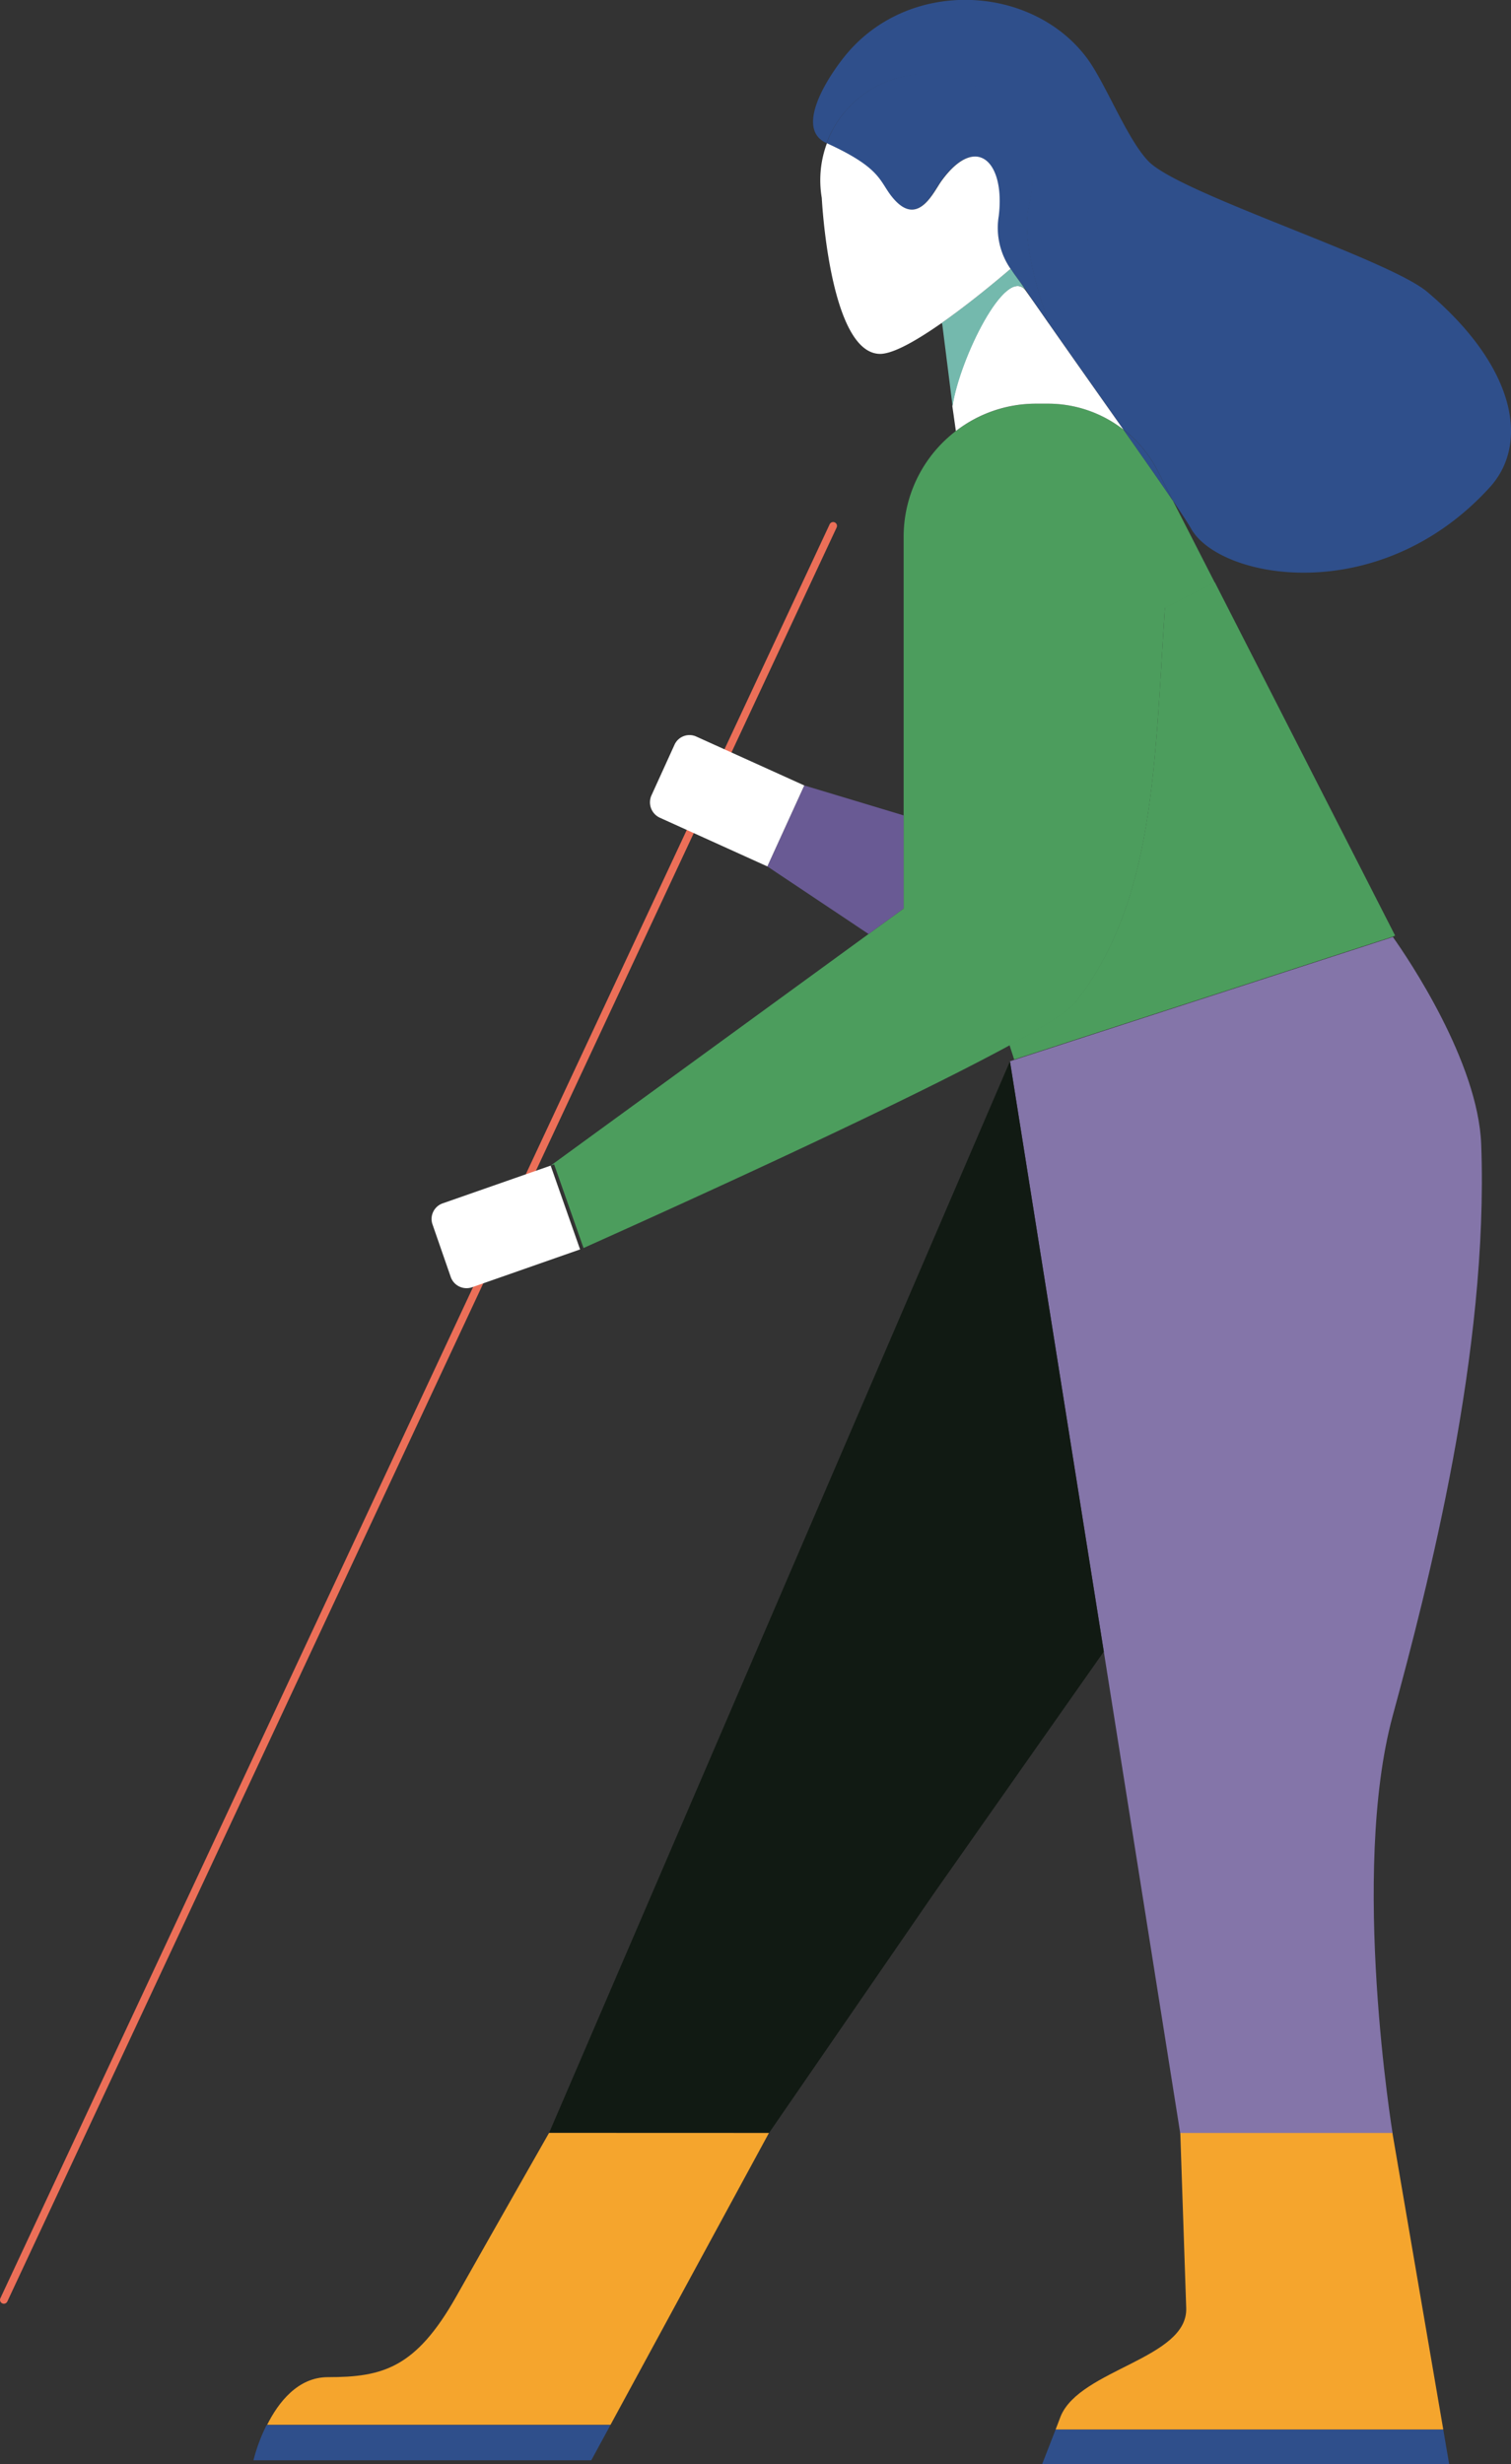<svg xmlns="http://www.w3.org/2000/svg" viewBox="0 0 196.74 320.79"><rect x="0" y="0" width="196.74" height="320.79" fill="#333333" stroke="none"/><defs><style>.cls-1{fill:none;stroke:#ec6f58;stroke-linecap:round;stroke-miterlimit:10;}.cls-2{fill:#2f4f8b;}.cls-3{fill:#8475a9;}.cls-4{fill:#f5a52d;}.cls-5{fill:#4c9d5d;}.cls-6{fill:#fff;}.cls-7{fill:#111a13;}.cls-8{fill:#74b9ad;}.cls-9{fill:#695a94;}</style></defs><g id="Layer_2" data-name="Layer 2"><g id="Layer_2-2" data-name="Layer 2"><line class="cls-1" x1="108.48" y1="68.46" x2="0.5" y2="299.4"/><path class="cls-2" d="M185.84,38c11.45,9.67,13.39,19.71,8.11,25.47-14.45,15.83-35.23,11.93-38.89,5.31-.35-.63-1.2-1.91-2.34-3.61l-1.94-3.8a16.14,16.14,0,0,0-4.51-5.47c-3.46-4.91-7.18-10.17-9.7-13.78-2.1-5.8-3.48-11.83-2.6-15.38a13.81,13.81,0,0,0-26.35-8.11c-4-1.78-.27-8,2.33-11.26,8.21-10.23,24.15-9.46,31.43,0,2.47,3.18,5.36,10.81,8.21,13.68C153.81,25.27,180.72,33.69,185.84,38Z"/><path class="cls-3" d="M143.72,215,131.5,138.16l.55-.18,49.31-16c1.93,2.71,11.1,16.23,11.5,27,1,27-7,57.73-11.53,74.41-5.55,20.5,0,54.37,0,54.37H153.68Z"/><polygon class="cls-2" points="187.92 316.27 188.69 320.79 135.69 320.79 137.45 316.27 187.92 316.27"/><path class="cls-4" d="M181.3,277.67l6.62,38.6H137.45l.66-1.73c2.55-6.13,16.6-7.49,16.34-14.1l-.77-22.77Z"/><path class="cls-5" d="M181.36,121.93l-49.31,16-.61-1.89c4.49-2.44,7.68-4.44,8.56-5.55,10.36-13.15,10.33-31.08,11.68-51.38l6.49-3.32,23.48,46Z"/><path class="cls-5" d="M113.09,121.59l4.57-3.32V69.84a17.32,17.32,0,0,1,17.26-17.29h1.52a16,16,0,0,1,9.83,3.37c2.47,3.51,4.8,6.83,6.45,9.27l5.45,10.65-6.49,3.32c-1.35,20.3-1.32,38.23-11.68,51.38-.88,1.11-4.07,3.11-8.56,5.55-16.57,9-51.1,24.41-55.46,26.38l-3.83-10.89-.45.16Z"/><path class="cls-2" d="M150.78,61.39l1.94,3.8c-1.65-2.44-4-5.76-6.45-9.27A16.14,16.14,0,0,1,150.78,61.39Z"/><path class="cls-6" d="M136.57,42.14c2.52,3.61,6.24,8.87,9.7,13.78a16,16,0,0,0-9.83-3.37h-1.52a17.09,17.09,0,0,0-10.46,3.56L124,52.87c.91-6.11,6.91-18.38,9.51-15.09C133.83,38.23,135,39.85,136.57,42.14Z"/><polygon class="cls-7" points="131.5 138.16 143.72 215.01 121.64 246.43 100.13 277.67 71.49 277.67 131.5 138.16"/><path class="cls-2" d="M131.58,35A9.4,9.4,0,0,1,130,28.14c.87-7.07-2.9-10.84-7.44-4.6-1,1.38-2.9,5.74-5.93,2.68-2.36-2.36-1.3-4-9-7.57a13.76,13.76,0,0,1,8.58-8.31A13.8,13.8,0,0,1,134,26.76c-.88,3.55.5,9.58,2.6,15.38-1.62-2.29-2.74-3.91-3-4.36C133,36.88,132.24,36,131.58,35Z"/><path class="cls-8" d="M133.54,37.78c-2.6-3.29-8.6,9-9.51,15.09l-1.35-10.71-.08-.1c3.69-2.61,7.41-5.72,9-7.07C132.24,36,133,36.88,133.54,37.78Z"/><path class="cls-6" d="M122.6,23.54c4.54-6.24,8.31-2.47,7.44,4.6A9.4,9.4,0,0,0,131.58,35c-1.57,1.35-5.29,4.46-9,7.07-3.11,2.17-6.22,4-8,4C108,46,107,25.77,107,25.77a13.77,13.77,0,0,1,.67-7.12c7.75,3.54,6.69,5.21,9,7.57C119.7,29.28,121.59,24.92,122.6,23.54Z"/><polygon class="cls-9" points="117.66 106.15 117.66 118.27 113.09 121.59 99.91 112.79 104.72 102.25 117.66 106.15"/><path class="cls-6" d="M104.72,102.25l-4.81,10.54-14-6.34a2.21,2.21,0,0,1-1.09-2.9l3-6.59a2.14,2.14,0,0,1,2.87-1.06Z"/><path class="cls-4" d="M100.12,277.67l-20.63,38H34.78c1.46-2.92,4-6.21,7.91-6.21,7.1,0,11.43-1.14,16.71-10.49s12.09-21.31,12.09-21.31Z"/><path class="cls-2" d="M79.49,315.68l-2.5,4.6H33a22.7,22.7,0,0,1,1.72-4.6H79.49Z"/><path class="cls-6" d="M71.7,151.74l3.83,10.91-14.05,4.92a2.18,2.18,0,0,1-2.79-1.33l-2.37-6.83a2.15,2.15,0,0,1,1.33-2.76Z"/></g></g></svg>